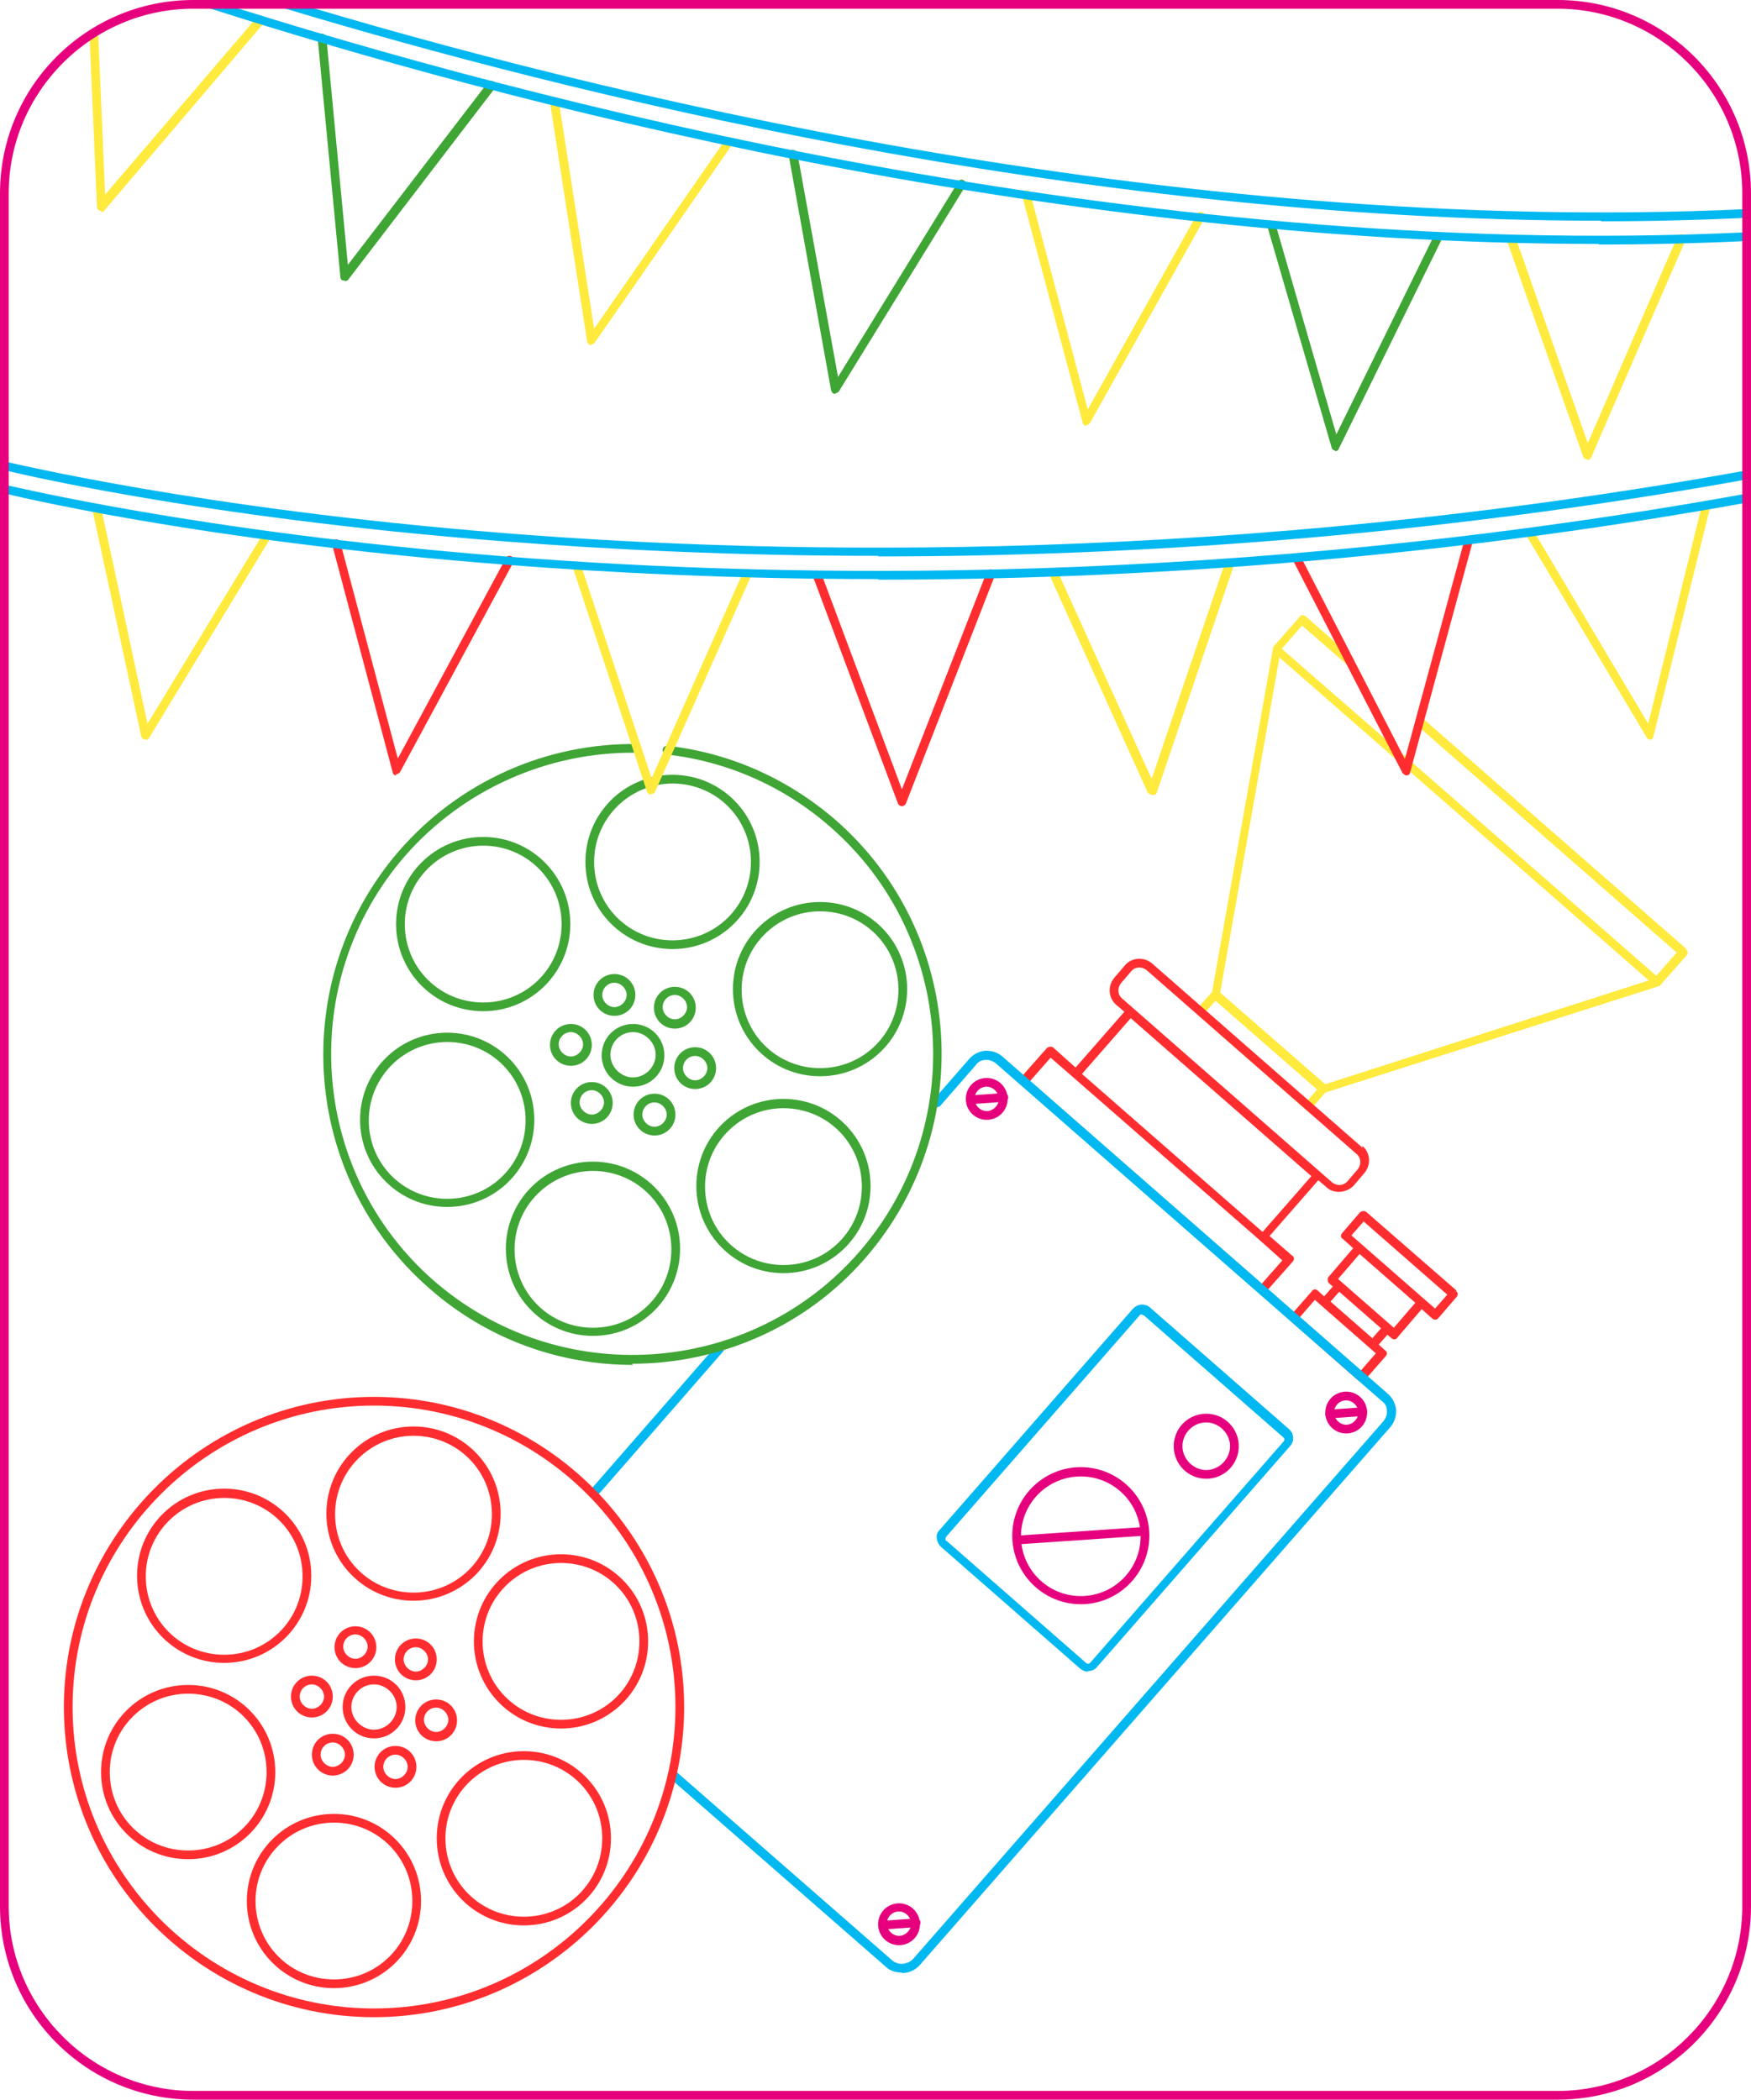 <?xml version="1.0" encoding="UTF-8"?>
<svg id="Ebene_1" data-name="Ebene 1" xmlns="http://www.w3.org/2000/svg" version="1.1" viewBox="0 0 301.5 361.5">
  <defs>
    <style>
      .cls-1 {
        fill: #ff2d2f;
      }

      .cls-1, .cls-2, .cls-3, .cls-4, .cls-5 {
        stroke-width: 0px;
      }

      .cls-2 {
        fill: #01b8f1;
      }

      .cls-3 {
        fill: #3fa535;
      }

      .cls-4 {
        fill: #ffea3d;
      }

      .cls-5 {
        fill: #e6007e;
      }
    </style>
  </defs>
  <g id="Illustrationen">
    <g>
      <path class="cls-4" d="M290.4,163.4l-45.4-39.7c-.3-.3-.8-.2-1.1,0-.3.3-.2.8,0,1.1l44.8,39.2-3.5,4-43.5-38-21-18.3,3.5-4,7.7,6.7c.3.3.8.2,1.1,0,.3-.3.2-.8,0-1.1l-8.2-7.2c-.2-.1-.3-.2-.5-.2-.2,0-.4.1-.5.3l-4.5,5.1s0,0,0,0c0,0,0,0,0,0,0,0-.1.2-.1.3,0,0,0,0,0,0l-10.5,59.2-2.5,2.8c-.3.3-.2.8,0,1.1l18.6,16.3c.1.1.3.2.5.2s0,0,0,0c.2,0,.4-.1.5-.3l2.4-2.8,57.4-18.3s0,0,0,0c.1,0,.2,0,.3-.2,0,0,0,0,0,0,0,0,0,0,0,0l4.5-5.1c.1-.1.2-.3.2-.5,0-.2-.1-.4-.3-.5ZM225.2,189.4l-17.5-15.3,1.6-1.8,17.5,15.3-1.6,1.8ZM228.1,186.6l-18-15.7,10.2-57.7,63.6,55.6-55.8,17.9Z"/>
      <path class="cls-1" d="M250.8,222.2l-15.5-13.5c-.3-.3-.8-.2-1.1,0l-3.1,3.6c-.1.1-.2.3-.2.5,0,.2.1.4.3.5l1.8,1.6-4.2,4.9c-.3.3-.2.8,0,1.1l.7.6-1.5,1.7-1.1-1c-.1-.1-.3-.2-.5-.2-.2,0-.4.1-.5.3l-3.6,4.1c-.3.3-.2.8,0,1.1l11.6,10.2c.1.1.3.2.5.2s.4,0,.6-.3l3.6-4.1c.1-.1.2-.3.2-.5,0-.2-.1-.4-.3-.5l-1.1-1,1.5-1.7.7.6c.1.1.3.2.5.2s0,0,0,0c.2,0,.4-.1.5-.3l4.2-4.9,1.8,1.6c.1.1.3.2.5.2s.4,0,.6-.3l3.1-3.6c.1-.1.2-.3.2-.5,0-.2-.1-.4-.3-.5ZM234.3,236l-10.5-9.2,2.6-3,10.5,9.2-2.6,3ZM236.3,230.4l-7.2-6.3,1.5-1.7,7.2,6.3-1.5,1.7ZM240,228.6l-9.6-8.4,3.7-4.3,9.6,8.4-3.7,4.3ZM247.1,225.3l-14.4-12.6,2.1-2.4,14.4,12.6-2.1,2.4Z"/>
      <path class="cls-1" d="M234.6,197.6l-36.2-31.7c-1.4-1.2-3.5-1.1-4.7.3l-1.8,2.1h0c-1.2,1.4-1.1,3.5.3,4.7l1.4,1.2-8.4,9.6-3.8-3.4c-.3-.3-.8-.2-1.1,0l-4.6,5.2c-.1.1-.2.3-.2.5,0,.2.1.4.3.5l41.1,35.9c.1.1.3.2.5.2s.4,0,.6-.3l4.6-5.2c.1-.1.2-.3.2-.5,0-.2-.1-.4-.3-.5l-3.9-3.4,8.4-9.6,1.4,1.2c.6.6,1.4.8,2.2.8s1.9-.4,2.5-1.1l1.8-2.1c1.2-1.4,1.1-3.5-.3-4.7ZM217.3,221.1l-40-34.9,3.6-4.1,3.8,3.3s0,0,0,0l32.3,28.2s0,0,0,0l3.8,3.4-3.6,4.1ZM217.4,212.1l-31.1-27.2,8.4-9.6,31.1,27.2-8.4,9.6ZM233.8,201.3l-1.8,2.1c-.7.8-1.8.8-2.6.2l-36.2-31.7c-.8-.7-.8-1.8-.2-2.6l1.8-2.1c.7-.8,1.8-.8,2.6-.2l36.2,31.7c.8.7.8,1.8.2,2.6Z"/>
      <path class="cls-2" d="M155.1,339.6c-.9,0-1.9-.3-2.6-1l-37.2-32.5c-.3-.3-.3-.7,0-1.1.3-.3.7-.3,1.1,0l37.2,32.5c1,.9,2.6.8,3.6-.2l81-92.6c.4-.5.7-1.2.6-1.8,0-.7-.3-1.3-.9-1.7l-66.4-58.1c-.5-.4-1.2-.7-1.8-.6-.7,0-1.3.3-1.7.9l-6.1,7c-.3.3-.7.3-1.1,0-.3-.3-.3-.7,0-1.1l6.1-7c.7-.8,1.7-1.3,2.8-1.4,1.1,0,2.1.3,2.9,1l66.4,58.1c.8.7,1.3,1.7,1.4,2.8,0,1.1-.3,2.1-1,2.9l-81,92.6c-.8.9-1.9,1.4-3,1.4Z"/>
      <path class="cls-2" d="M102.1,257.9c-.2,0-.4,0-.5-.2-.3-.3-.3-.7,0-1.1l21.8-25c.3-.3.7-.3,1.1,0,.3.3.3.7,0,1.1l-21.8,25c-.1.2-.4.3-.6.3Z"/>
      <path class="cls-5" d="M207.7,254.6c-3.1,0-5.6-2.5-5.6-5.6s2.5-5.6,5.6-5.6,5.6,2.5,5.6,5.6-2.5,5.6-5.6,5.6ZM207.7,244.9c-2.3,0-4.1,1.9-4.1,4.1s1.9,4.1,4.1,4.1,4.1-1.9,4.1-4.1-1.9-4.1-4.1-4.1Z"/>
      <g>
        <path class="cls-5" d="M154.8,334.9c-2,0-3.6-1.6-3.6-3.6s1.6-3.6,3.6-3.6,3.6,1.6,3.6,3.6-1.6,3.6-3.6,3.6ZM154.8,329.1c-1.2,0-2.1,1-2.1,2.1s1,2.1,2.1,2.1,2.1-1,2.1-2.1-1-2.1-2.1-2.1Z"/>
        <path class="cls-5" d="M152,332.2c-.4,0-.7-.3-.7-.7,0-.4.3-.8.7-.8l5.7-.4c.4,0,.8.3.8.7,0,.4-.3.8-.7.8l-5.7.4s0,0,0,0Z"/>
      </g>
      <g>
        <path class="cls-5" d="M231.8,246.8c-2,0-3.6-1.6-3.6-3.6s1.6-3.6,3.6-3.6,3.6,1.6,3.6,3.6-1.6,3.6-3.6,3.6ZM231.8,241.1c-1.2,0-2.1,1-2.1,2.1s1,2.1,2.1,2.1,2.1-1,2.1-2.1-1-2.1-2.1-2.1Z"/>
        <path class="cls-5" d="M228.9,244.2c-.4,0-.7-.3-.7-.7,0-.4.3-.8.7-.8l5.7-.4c.4,0,.8.3.8.7s-.3.8-.7.8l-5.7.4s0,0,0,0Z"/>
      </g>
      <g>
        <path class="cls-5" d="M186.1,276.2c-6.5,0-11.8-5.3-11.8-11.8s5.3-11.8,11.8-11.8,11.8,5.3,11.8,11.8-5.3,11.8-11.8,11.8ZM186.1,254.2c-5.7,0-10.3,4.6-10.3,10.3s4.6,10.3,10.3,10.3,10.3-4.6,10.3-10.3-4.6-10.3-10.3-10.3Z"/>
        <path class="cls-5" d="M175.1,265.9c-.4,0-.7-.3-.7-.7,0-.4.3-.8.7-.8l21.9-1.5c.4,0,.8.3.8.7,0,.4-.3.8-.7.8l-21.9,1.5s0,0,0,0Z"/>
      </g>
      <g>
        <path class="cls-5" d="M169.9,192.8c-2,0-3.6-1.6-3.6-3.6s1.6-3.6,3.6-3.6,3.6,1.6,3.6,3.6-1.6,3.6-3.6,3.6ZM169.9,187.1c-1.2,0-2.1,1-2.1,2.1s1,2.1,2.1,2.1,2.1-1,2.1-2.1-1-2.1-2.1-2.1Z"/>
        <path class="cls-5" d="M167.1,190.1c-.4,0-.7-.3-.7-.7,0-.4.3-.8.7-.8l5.7-.4c.4,0,.8.3.8.7s-.3.8-.7.8l-5.7.4s0,0,0,0Z"/>
      </g>
      <path class="cls-2" d="M187.3,287.8c-.5,0-.9-.2-1.3-.5l-24-21c-.4-.4-.6-.8-.7-1.4s.1-1.1.5-1.5l33.3-38.1c.4-.4.8-.6,1.4-.7.5,0,1.1.1,1.5.5l24,21c.8.7.9,2,.2,2.8l-33.3,38.1c-.4.5-1,.7-1.5.7ZM196.6,226.3s0,0,0,0c-.1,0-.3,0-.4.2l-33.3,38.1h0c0,.1-.1.2-.1.4,0,.1,0,.3.2.3l24,21c.2.2.5.2.7,0l33.3-38.1c.2-.2.2-.5,0-.7l-24-21c0,0-.2-.1-.3-.1ZM162.4,264h0,0Z"/>
      <g>
        <path class="cls-1" d="M64.4,347.3c-29.5,0-53.4-24-53.4-53.4s24-53.4,53.4-53.4,53.4,24,53.4,53.4-24,53.4-53.4,53.4ZM64.4,242c-28.6,0-51.9,23.3-51.9,51.9s23.3,51.9,51.9,51.9,51.9-23.3,51.9-51.9-23.3-51.9-51.9-51.9Z"/>
        <path class="cls-1" d="M64.4,299.3c-3,0-5.4-2.4-5.4-5.4s2.4-5.4,5.4-5.4,5.4,2.4,5.4,5.4-2.4,5.4-5.4,5.4ZM64.4,290c-2.2,0-3.9,1.8-3.9,3.9s1.8,3.9,3.9,3.9,3.9-1.8,3.9-3.9-1.8-3.9-3.9-3.9Z"/>
        <path class="cls-1" d="M57.3,305.7c-2,0-3.6-1.6-3.6-3.6s1.6-3.6,3.6-3.6,3.6,1.6,3.6,3.6-1.6,3.6-3.6,3.6ZM57.3,300c-1.2,0-2.1,1-2.1,2.1s1,2.1,2.1,2.1,2.1-1,2.1-2.1-1-2.1-2.1-2.1Z"/>
        <path class="cls-1" d="M90.2,331.5c-8.3,0-15-6.7-15-15s6.7-15,15-15,15,6.7,15,15-6.7,15-15,15ZM90.2,303c-7.4,0-13.5,6-13.5,13.5s6,13.5,13.5,13.5,13.5-6,13.5-13.5-6-13.5-13.5-13.5Z"/>
        <path class="cls-1" d="M68.1,307.8c-2,0-3.6-1.6-3.6-3.6s1.6-3.6,3.6-3.6,3.6,1.6,3.6,3.6-1.6,3.6-3.6,3.6ZM68.1,302.1c-1.2,0-2.1,1-2.1,2.1s1,2.1,2.1,2.1,2.1-1,2.1-2.1-1-2.1-2.1-2.1Z"/>
        <g>
          <path class="cls-1" d="M32.4,320.1c-8.3,0-15-6.7-15-15s6.7-15,15-15,15,6.7,15,15-6.7,15-15,15ZM32.4,291.6c-7.4,0-13.5,6-13.5,13.5s6,13.5,13.5,13.5,13.5-6,13.5-13.5-6-13.5-13.5-13.5Z"/>
          <path class="cls-1" d="M57.5,342.3c-8.3,0-15-6.7-15-15s6.7-15,15-15,15,6.7,15,15-6.7,15-15,15ZM57.5,313.8c-7.4,0-13.5,6-13.5,13.5s6,13.5,13.5,13.5,13.5-6,13.5-13.5-6-13.5-13.5-13.5Z"/>
        </g>
        <path class="cls-1" d="M53.7,295.7c-2,0-3.6-1.6-3.6-3.6s1.6-3.6,3.6-3.6,3.6,1.6,3.6,3.6-1.6,3.6-3.6,3.6ZM53.7,290c-1.2,0-2.1,1-2.1,2.1s1,2.1,2.1,2.1,2.1-1,2.1-2.1-1-2.1-2.1-2.1Z"/>
        <path class="cls-1" d="M38.6,286.3c-8.3,0-15-6.7-15-15s6.7-15,15-15,15,6.7,15,15-6.7,15-15,15ZM38.6,257.9c-7.4,0-13.5,6-13.5,13.5s6,13.5,13.5,13.5,13.5-6,13.5-13.5-6-13.5-13.5-13.5Z"/>
        <path class="cls-1" d="M71.6,289.3c-2,0-3.6-1.6-3.6-3.6s1.6-3.6,3.6-3.6,3.6,1.6,3.6,3.6-1.6,3.6-3.6,3.6ZM71.6,283.6c-1.2,0-2.1,1-2.1,2.1s1,2.1,2.1,2.1,2.1-1,2.1-2.1-1-2.1-2.1-2.1Z"/>
        <path class="cls-1" d="M75.1,299.8c-2,0-3.6-1.6-3.6-3.6s1.6-3.6,3.6-3.6,3.6,1.6,3.6,3.6-1.6,3.6-3.6,3.6ZM75.1,294c-1.2,0-2.1,1-2.1,2.1s1,2.1,2.1,2.1,2.1-1,2.1-2.1-1-2.1-2.1-2.1Z"/>
        <g>
          <path class="cls-1" d="M71.2,275.6c-8.3,0-15-6.7-15-15s6.7-15,15-15,15,6.7,15,15-6.7,15-15,15ZM71.2,247.2c-7.4,0-13.5,6-13.5,13.5s6,13.5,13.5,13.5,13.5-6,13.5-13.5-6-13.5-13.5-13.5Z"/>
          <path class="cls-1" d="M96.6,297.6c-8.3,0-15-6.7-15-15s6.7-15,15-15,15,6.7,15,15-6.7,15-15,15ZM96.6,269.1c-7.4,0-13.5,6-13.5,13.5s6,13.5,13.5,13.5,13.5-6,13.5-13.5-6-13.5-13.5-13.5Z"/>
        </g>
        <path class="cls-1" d="M61.2,287.2c-2,0-3.6-1.6-3.6-3.6s1.6-3.6,3.6-3.6,3.6,1.6,3.6,3.6-1.6,3.6-3.6,3.6ZM61.2,281.4c-1.2,0-2.1,1-2.1,2.1s1,2.1,2.1,2.1,2.1-1,2.1-2.1-1-2.1-2.1-2.1Z"/>
      </g>
      <g>
        <path class="cls-3" d="M109,235c-12.5,0-25-4.3-35.1-13.2-22.2-19.4-24.4-53.2-5.1-75.4,10.3-11.8,25.2-18.5,40.9-18.3.4,0,.7.3.7.8,0,.4-.3.7-.8.7-15.2-.2-29.8,6.3-39.8,17.7-18.8,21.6-16.6,54.4,4.9,73.2,21.6,18.8,54.4,16.6,73.2-4.9,18.8-21.6,16.6-54.4-4.9-73.2-8-7-17.7-11.3-28.2-12.5-.4,0-.7-.4-.7-.8,0-.4.4-.7.8-.7,10.8,1.2,20.8,5.7,29,12.8,22.2,19.4,24.4,53.2,5.1,75.4-10.5,12.1-25.4,18.2-40.2,18.2Z"/>
        <path class="cls-3" d="M109,187.1c-3,0-5.4-2.4-5.4-5.4s2.4-5.4,5.4-5.4,5.4,2.4,5.4,5.4-2.4,5.4-5.4,5.4ZM109,177.7c-2.2,0-3.9,1.8-3.9,3.9s1.8,3.9,3.9,3.9,3.9-1.8,3.9-3.9-1.8-3.9-3.9-3.9Z"/>
        <path class="cls-3" d="M101.9,193.5c-2,0-3.6-1.6-3.6-3.6s1.6-3.6,3.6-3.6,3.6,1.6,3.6,3.6-1.6,3.6-3.6,3.6ZM101.9,187.7c-1.2,0-2.1,1-2.1,2.1s1,2.1,2.1,2.1,2.1-1,2.1-2.1-1-2.1-2.1-2.1Z"/>
        <path class="cls-3" d="M134.9,219.2c-8.3,0-15-6.7-15-15s6.7-15,15-15,15,6.7,15,15-6.7,15-15,15ZM134.9,190.8c-7.4,0-13.5,6-13.5,13.5s6,13.5,13.5,13.5,13.5-6,13.5-13.5-6-13.5-13.5-13.5Z"/>
        <path class="cls-3" d="M112.7,195.5c-2,0-3.6-1.6-3.6-3.6s1.6-3.6,3.6-3.6,3.6,1.6,3.6,3.6-1.6,3.6-3.6,3.6ZM112.7,189.8c-1.2,0-2.1,1-2.1,2.1s1,2.1,2.1,2.1,2.1-1,2.1-2.1-1-2.1-2.1-2.1Z"/>
        <g>
          <path class="cls-3" d="M77,207.8c-8.3,0-15-6.7-15-15s6.7-15,15-15,15,6.7,15,15-6.7,15-15,15ZM77,179.4c-7.4,0-13.5,6-13.5,13.5s6,13.5,13.5,13.5,13.5-6,13.5-13.5-6-13.5-13.5-13.5Z"/>
          <path class="cls-3" d="M102.1,230c-8.3,0-15-6.7-15-15s6.7-15,15-15,15,6.7,15,15-6.7,15-15,15ZM102.1,201.6c-7.4,0-13.5,6-13.5,13.5s6,13.5,13.5,13.5,13.5-6,13.5-13.5-6-13.5-13.5-13.5Z"/>
        </g>
        <path class="cls-3" d="M98.3,183.5c-2,0-3.6-1.6-3.6-3.6s1.6-3.6,3.6-3.6,3.6,1.6,3.6,3.6-1.6,3.6-3.6,3.6ZM98.3,177.7c-1.2,0-2.1,1-2.1,2.1s1,2.1,2.1,2.1,2.1-1,2.1-2.1-1-2.1-2.1-2.1Z"/>
        <path class="cls-3" d="M83.2,174.1c-8.3,0-15-6.7-15-15s6.7-15,15-15,15,6.7,15,15-6.7,15-15,15ZM83.2,145.6c-7.4,0-13.5,6-13.5,13.5s6,13.5,13.5,13.5,13.5-6,13.5-13.5-6-13.5-13.5-13.5Z"/>
        <path class="cls-3" d="M116.2,177.1c-2,0-3.6-1.6-3.6-3.6s1.6-3.6,3.6-3.6,3.6,1.6,3.6,3.6-1.6,3.6-3.6,3.6ZM116.2,171.3c-1.2,0-2.1,1-2.1,2.1s1,2.1,2.1,2.1,2.1-1,2.1-2.1-1-2.1-2.1-2.1Z"/>
        <path class="cls-3" d="M119.7,187.5c-2,0-3.6-1.6-3.6-3.6s1.6-3.6,3.6-3.6,3.6,1.6,3.6,3.6-1.6,3.6-3.6,3.6ZM119.7,181.8c-1.2,0-2.1,1-2.1,2.1s1,2.1,2.1,2.1,2.1-1,2.1-2.1-1-2.1-2.1-2.1Z"/>
        <g>
          <path class="cls-3" d="M115.8,163.4c-8.3,0-15-6.7-15-15s6.7-15,15-15,15,6.7,15,15-6.7,15-15,15ZM115.8,134.9c-7.4,0-13.5,6-13.5,13.5s6,13.5,13.5,13.5,13.5-6,13.5-13.5-6-13.5-13.5-13.5Z"/>
          <path class="cls-3" d="M141.2,185.3c-8.3,0-15-6.7-15-15s6.7-15,15-15,15,6.7,15,15-6.7,15-15,15ZM141.2,156.9c-7.4,0-13.5,6-13.5,13.5s6,13.5,13.5,13.5,13.5-6,13.5-13.5-6-13.5-13.5-13.5Z"/>
        </g>
        <path class="cls-3" d="M105.8,174.9c-2,0-3.6-1.6-3.6-3.6s1.6-3.6,3.6-3.6,3.6,1.6,3.6,3.6-1.6,3.6-3.6,3.6ZM105.8,169.2c-1.2,0-2.1,1-2.1,2.1s1,2.1,2.1,2.1,2.1-1,2.1-2.1-1-2.1-2.1-2.1Z"/>
      </g>
    </g>
    <path class="cls-4" d="M17.4,36.3c0,0-.2,0-.2,0-.3-.1-.5-.4-.5-.7l-1.3-29.8c0-.4.3-.8.7-.8.4,0,.8.3.8.7l1.2,27.8L44.3,2.9c.3-.3.7-.4,1.1,0,.3.3.4.7,0,1.1l-27.4,32.2c-.1.2-.4.3-.6.3Z"/>
    <path class="cls-3" d="M59.3,48.3c0,0-.1,0-.2,0-.3,0-.5-.3-.5-.7l-3.9-41c0-.4.3-.8.7-.8.4,0,.8.3.8.7l3.7,39.1,24.1-31.4c.3-.3.7-.4,1.1-.1.3.3.4.7.1,1.1l-25.2,32.9c-.1.2-.4.3-.6.3Z"/>
    <path class="cls-4" d="M101.9,59.4c0,0-.1,0-.2,0-.3,0-.5-.3-.6-.6l-6.4-41.2c0-.4.2-.8.6-.9.4,0,.8.2.9.6l6.1,39.3,22.7-32.7c.2-.3.7-.4,1-.2.3.2.4.7.2,1l-23.8,34.3c-.1.2-.4.3-.6.3Z"/>
    <path class="cls-3" d="M143.8,67.8s0,0-.1,0c-.3,0-.5-.3-.6-.6l-7.3-40.5c0-.4.2-.8.6-.9.4,0,.8.2.9.6l7,38.5,20.7-33.6c.2-.4.7-.5,1-.2.4.2.5.7.2,1l-21.7,35.2c-.1.2-.4.4-.6.4Z"/>
    <path class="cls-4" d="M187,73.3s0,0,0,0c-.3,0-.6-.3-.6-.6l-10.4-39c-.1-.4.1-.8.5-.9.4-.1.8.1.9.5l9.9,37.2,18.8-33.6c.2-.4.7-.5,1-.3.4.2.5.7.3,1l-19.7,35.2c-.1.2-.4.4-.7.4Z"/>
    <path class="cls-3" d="M230,77.6s0,0,0,0c-.3,0-.6-.2-.7-.5l-11.1-38.2c-.1-.4.1-.8.5-.9.4-.1.8.1.9.5l10.5,36.3,16.9-34.4c.2-.4.6-.5,1-.3.4.2.5.6.3,1l-17.8,36.2c-.1.3-.4.4-.7.4Z"/>
    <path class="cls-4" d="M273.3,79.1s0,0,0,0c-.3,0-.6-.2-.7-.5l-13.1-37.1c-.1-.4,0-.8.5-1,.4-.1.8,0,1,.5l12.4,35.3,15.4-35.5c.2-.4.6-.6,1-.4.4.2.6.6.4,1l-16.2,37.3c-.1.3-.4.5-.7.5Z"/>
    <path class="cls-4" d="M25,127.3s0,0-.1,0c-.3,0-.5-.3-.6-.6l-8.4-39c0-.4.2-.8.6-.9.4,0,.8.2.9.6l8,37.2,19.9-32.7c.2-.4.7-.5,1-.3.4.2.5.7.3,1l-20.9,34.4c-.1.2-.4.4-.6.4Z"/>
    <path class="cls-1" d="M68.2,133.5s0,0,0,0c-.3,0-.6-.3-.6-.6l-10.4-39.1c-.1-.4.1-.8.5-.9.4-.1.8.1.9.5l9.9,37.2,18.6-34.5c.2-.4.6-.5,1-.3.4.2.5.7.3,1l-19.5,36.1c-.1.2-.4.4-.7.4Z"/>
    <path class="cls-4" d="M112.1,136.8s0,0,0,0c-.3,0-.6-.2-.7-.5l-12.8-38.7c-.1-.4,0-.8.5-.9.4-.1.8,0,.9.5l12.2,36.8,15.8-35.6c.2-.4.6-.5,1-.4.4.2.5.6.4,1l-16.6,37.3c-.1.3-.4.4-.7.4Z"/>
    <path class="cls-1" d="M155.3,138.8h0c-.3,0-.6-.2-.7-.5l-14.6-39c-.1-.4,0-.8.4-1,.4-.1.8,0,1,.4l13.9,37.2,14.6-37.4c.2-.4.6-.6,1-.4.4.2.6.6.4,1l-15.3,39.2c-.1.3-.4.5-.7.5Z"/>
    <path class="cls-4" d="M198.3,136.8c-.3,0-.6-.2-.7-.4l-16.8-37.2c-.2-.4,0-.8.4-1,.4-.2.8,0,1,.4l16.1,35.5,12.7-37.4c.1-.4.6-.6,1-.5.4.1.6.6.5,1l-13.3,39.2c0,.3-.4.5-.7.5,0,0,0,0,0,0Z"/>
    <path class="cls-1" d="M242.2,133.5c-.3,0-.5-.2-.7-.4l-18.9-36.7c-.2-.4,0-.8.3-1,.4-.2.8,0,1,.3l18,35,10.3-37.9c.1-.4.5-.6.9-.5.4.1.6.5.5.9l-10.8,39.8c0,.3-.3.5-.6.5,0,0,0,0,0,0Z"/>
    <path class="cls-4" d="M284.1,127.3c-.3,0-.5-.1-.6-.4l-20.8-34.9c-.2-.4,0-.8.3-1,.4-.2.8,0,1,.3l19.8,33.3,9.3-37.8c.1-.4.5-.6.9-.5.4,0,.6.5.5.9l-9.8,39.6c0,.3-.3.5-.6.6,0,0,0,0-.1,0Z"/>
    <path class="cls-2" d="M275.3,42C178.5,42,85.4,17.2,36.3,1.5c-.4-.1-.6-.5-.5-.9.1-.4.5-.6.9-.5,53.3,17,158.5,44.9,263.9,39.9.4,0,.8.3.8.7,0,.4-.3.8-.7.8-8.5.4-17,.6-25.4.6Z"/>
    <path class="cls-2" d="M151.1,99.7c-24.7,0-46.4-1.1-64.4-2.5C33.6,93.1.9,85,.6,84.9c-.4-.1-.6-.5-.5-.9s.5-.6.9-.5c.3,0,33,8.1,86,12.3,48.9,3.9,125.7,5.1,213.7-10.8.4,0,.8.2.9.6s-.2.8-.6.9c-55.8,10.1-107.2,13.3-149.7,13.3Z"/>
    <path class="cls-2" d="M275.7,38C184.3,38,96,15.6,49.2,1.5c-.4-.1-.6-.5-.5-.9s.5-.6.9-.5c50.9,15.4,151.3,40.6,251.1,35.9.4,0,.8.3.8.7s-.3.8-.7.8c-8.4.4-16.7.6-25.1.6Z"/>
    <path class="cls-2" d="M151.1,95.7c-24.7,0-46.4-1.1-64.4-2.5C33.6,89.1.9,81,.6,80.9c-.4-.1-.6-.5-.5-.9s.5-.6.9-.5c.3,0,33,8.1,86,12.3,48.9,3.9,125.7,5.1,213.7-10.8.4,0,.8.2.9.6,0,.4-.2.8-.6.9-55.8,10.1-107.2,13.3-149.7,13.3Z"/>
  </g>
  <g id="Rahmen">
    <path class="cls-5" d="M268.2,361.5H33.3c-18.4,0-33.3-14.9-33.3-33.3V33.3C0,14.9,14.9,0,33.3,0h234.9C286.6,0,301.5,14.9,301.5,33.3v294.9c0,18.4-14.9,33.3-33.3,33.3ZM33.3,1.5C15.8,1.5,1.5,15.8,1.5,33.3v294.9c0,17.5,14.3,31.8,31.8,31.8h234.9c17.5,0,31.8-14.3,31.8-31.8V33.3c0-17.5-14.3-31.8-31.8-31.8H33.3Z"/>
  </g>
</svg>